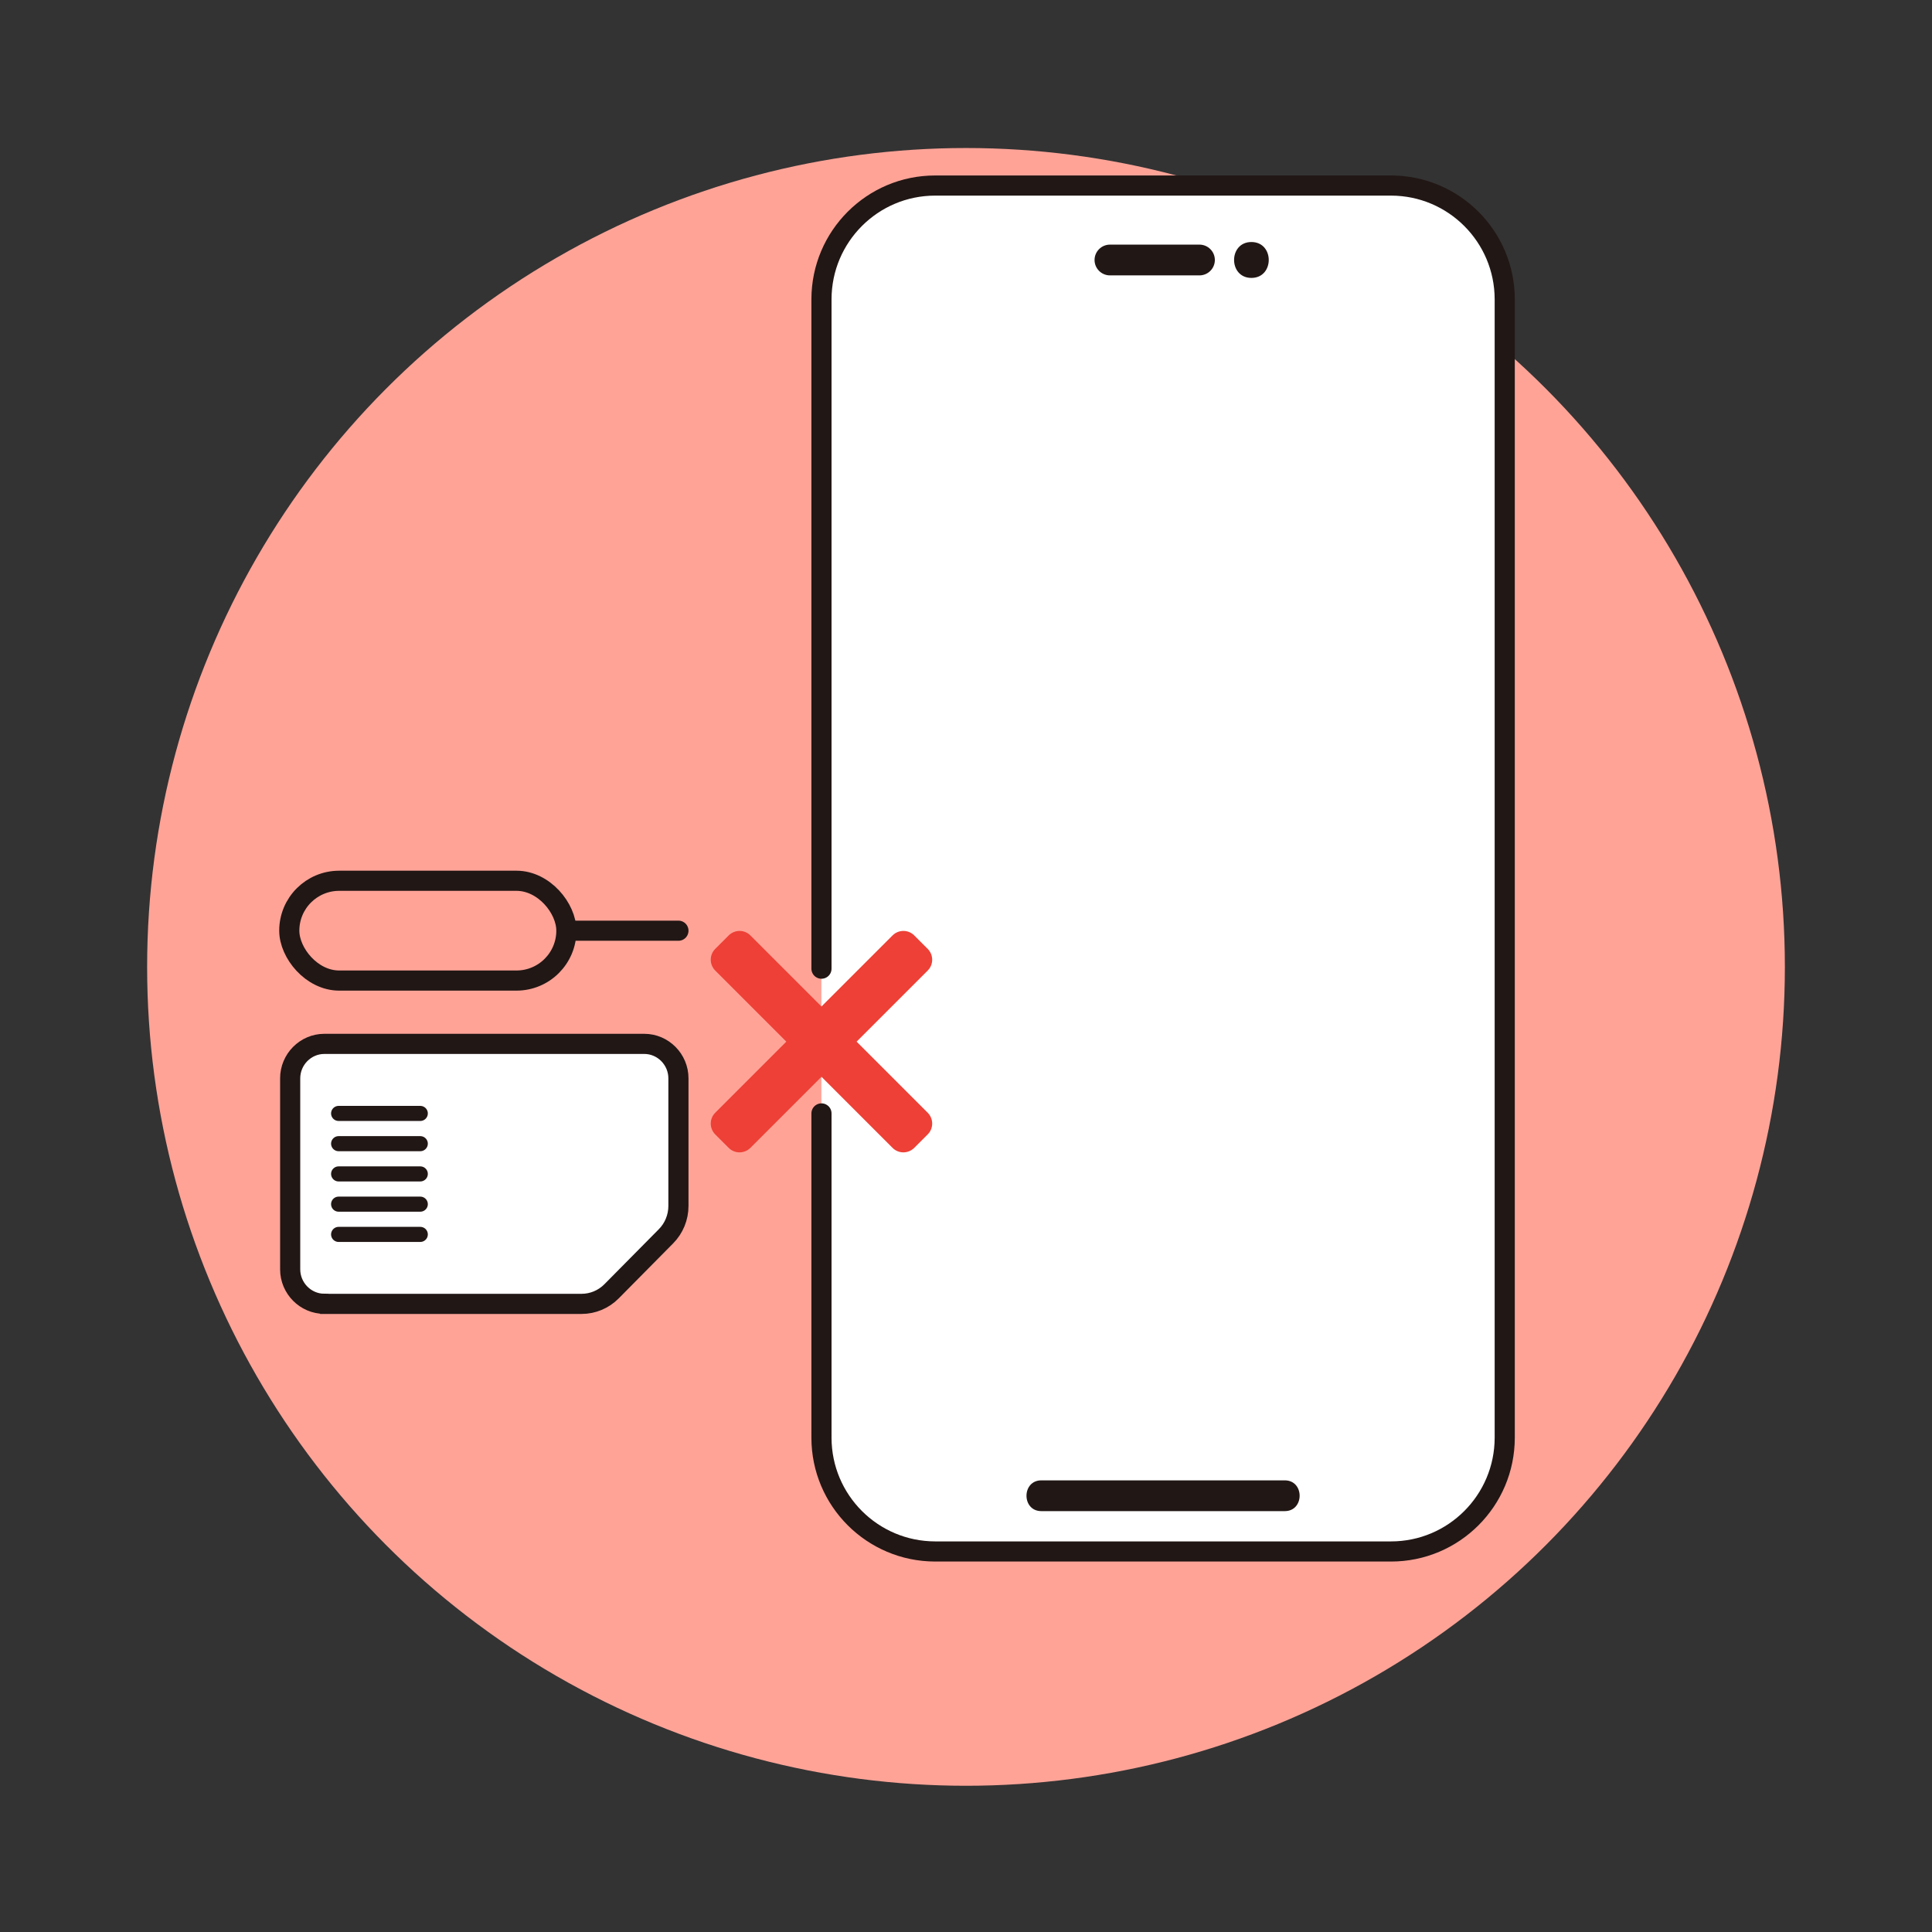 <svg xmlns="http://www.w3.org/2000/svg" id="Layer_1" viewBox="0 0 260 260"><rect x="0" y="0" width="260" height="260" fill="#333333" stroke="none"/><defs><style>      .cls-1, .cls-2, .cls-3, .cls-4 {        stroke: #211715;      }      .cls-1, .cls-3 {        fill: none;      }      .cls-1, .cls-3, .cls-4 {        stroke-width: 2.71px;      }      .cls-1, .cls-4 {        stroke-miterlimit: 10;      }      .cls-2 {        stroke-width: 2.03px;      }      .cls-2, .cls-3 {        stroke-linecap: round;        stroke-linejoin: round;      }      .cls-2, .cls-5, .cls-4 {        fill: #fff;      }      .cls-6 {        fill: #ee4036;      }      .cls-7 {        fill: #ffa397;      }      .cls-8 {        fill: #211715;      }    </style></defs><circle class="cls-7" cx="130" cy="130.12" r="110.2"></circle><g><g><path class="cls-4" d="M43.66,175.47h34.61c1.51,0,2.96-.61,4.03-1.69l7.33-7.41c1.07-1.08,1.67-2.55,1.67-4.08v-17.17c0-2.55-2.07-4.64-4.6-4.64h-43.05c-2.53,0-4.6,2.09-4.6,4.64v25.7c0,2.55,2.07,4.64,4.6,4.64Z"></path><g><line class="cls-2" x1="56.56" y1="166.12" x2="45.57" y2="166.12"></line><line class="cls-2" x1="56.56" y1="162.05" x2="45.57" y2="162.05"></line><line class="cls-2" x1="56.56" y1="157.98" x2="45.57" y2="157.98"></line><line class="cls-2" x1="56.56" y1="153.91" x2="45.57" y2="153.91"></line><line class="cls-2" x1="56.56" y1="149.84" x2="45.57" y2="149.84"></line></g></g><g><path class="cls-5" d="M202.49,40.27c0-8.44-6.85-15.29-15.3-15.3h-61.35c-8.44,0-15.29,6.85-15.3,15.3v153.22c.01,8.44,6.86,15.29,15.3,15.3h61.35c8.44,0,15.29-6.85,15.3-15.3V40.27Z"></path><path class="cls-8" d="M149.37,37.06c4.02,0,8.03,0,12.05,0,1.14,0,2.07-.93,2.07-2.07,0-1.14-.93-2.07-2.07-2.07h0c-4.02,0-8.03,0-12.05,0-1.14,0-2.07.93-2.07,2.07,0,1.14.93,2.07,2.07,2.07h0Z"></path><path class="cls-8" d="M140.15,203.36c9.37,0,18.75,0,28.12,0h4.63c2.66,0,2.67-4.14,0-4.14-9.41,0-18.81,0-28.22,0h-4.54c-2.66,0-2.67,4.14,0,4.14h0Z"></path><path class="cls-8" d="M168.41,37.4c3.11,0,3.11-4.83,0-4.83s-3.11,4.83,0,4.83Z"></path><path class="cls-3" d="M110.55,149.84v43.65c.01,8.44,6.85,15.29,15.3,15.3h61.35c8.44,0,15.29-6.85,15.3-15.3V40.27c-.01-8.44-6.85-15.29-15.3-15.3h-61.35c-8.44,0-15.29,6.85-15.3,15.3v90.09"></path></g><g><rect class="cls-1" x="38.93" y="118.53" width="37.29" height="13.43" rx="6.72" ry="6.72"></rect><line class="cls-3" x1="91.3" y1="125.25" x2="76.23" y2="125.25"></line></g><path class="cls-6" d="M124.85,127.7l-1.82-1.82c-.8-.8-2.1-.8-2.91,0l-9.57,9.57-9.57-9.57c-.8-.8-2.1-.8-2.91,0l-1.82,1.82c-.8.8-.8,2.1,0,2.91l9.57,9.57-9.57,9.57c-.8.8-.8,2.1,0,2.91l1.82,1.82c.8.8,2.1.8,2.91,0l9.57-9.57,9.57,9.57c.8.8,2.1.8,2.91,0l1.82-1.82c.8-.8.8-2.1,0-2.91l-9.57-9.57,9.57-9.57c.8-.8.8-2.1,0-2.91Z"></path></g></svg>